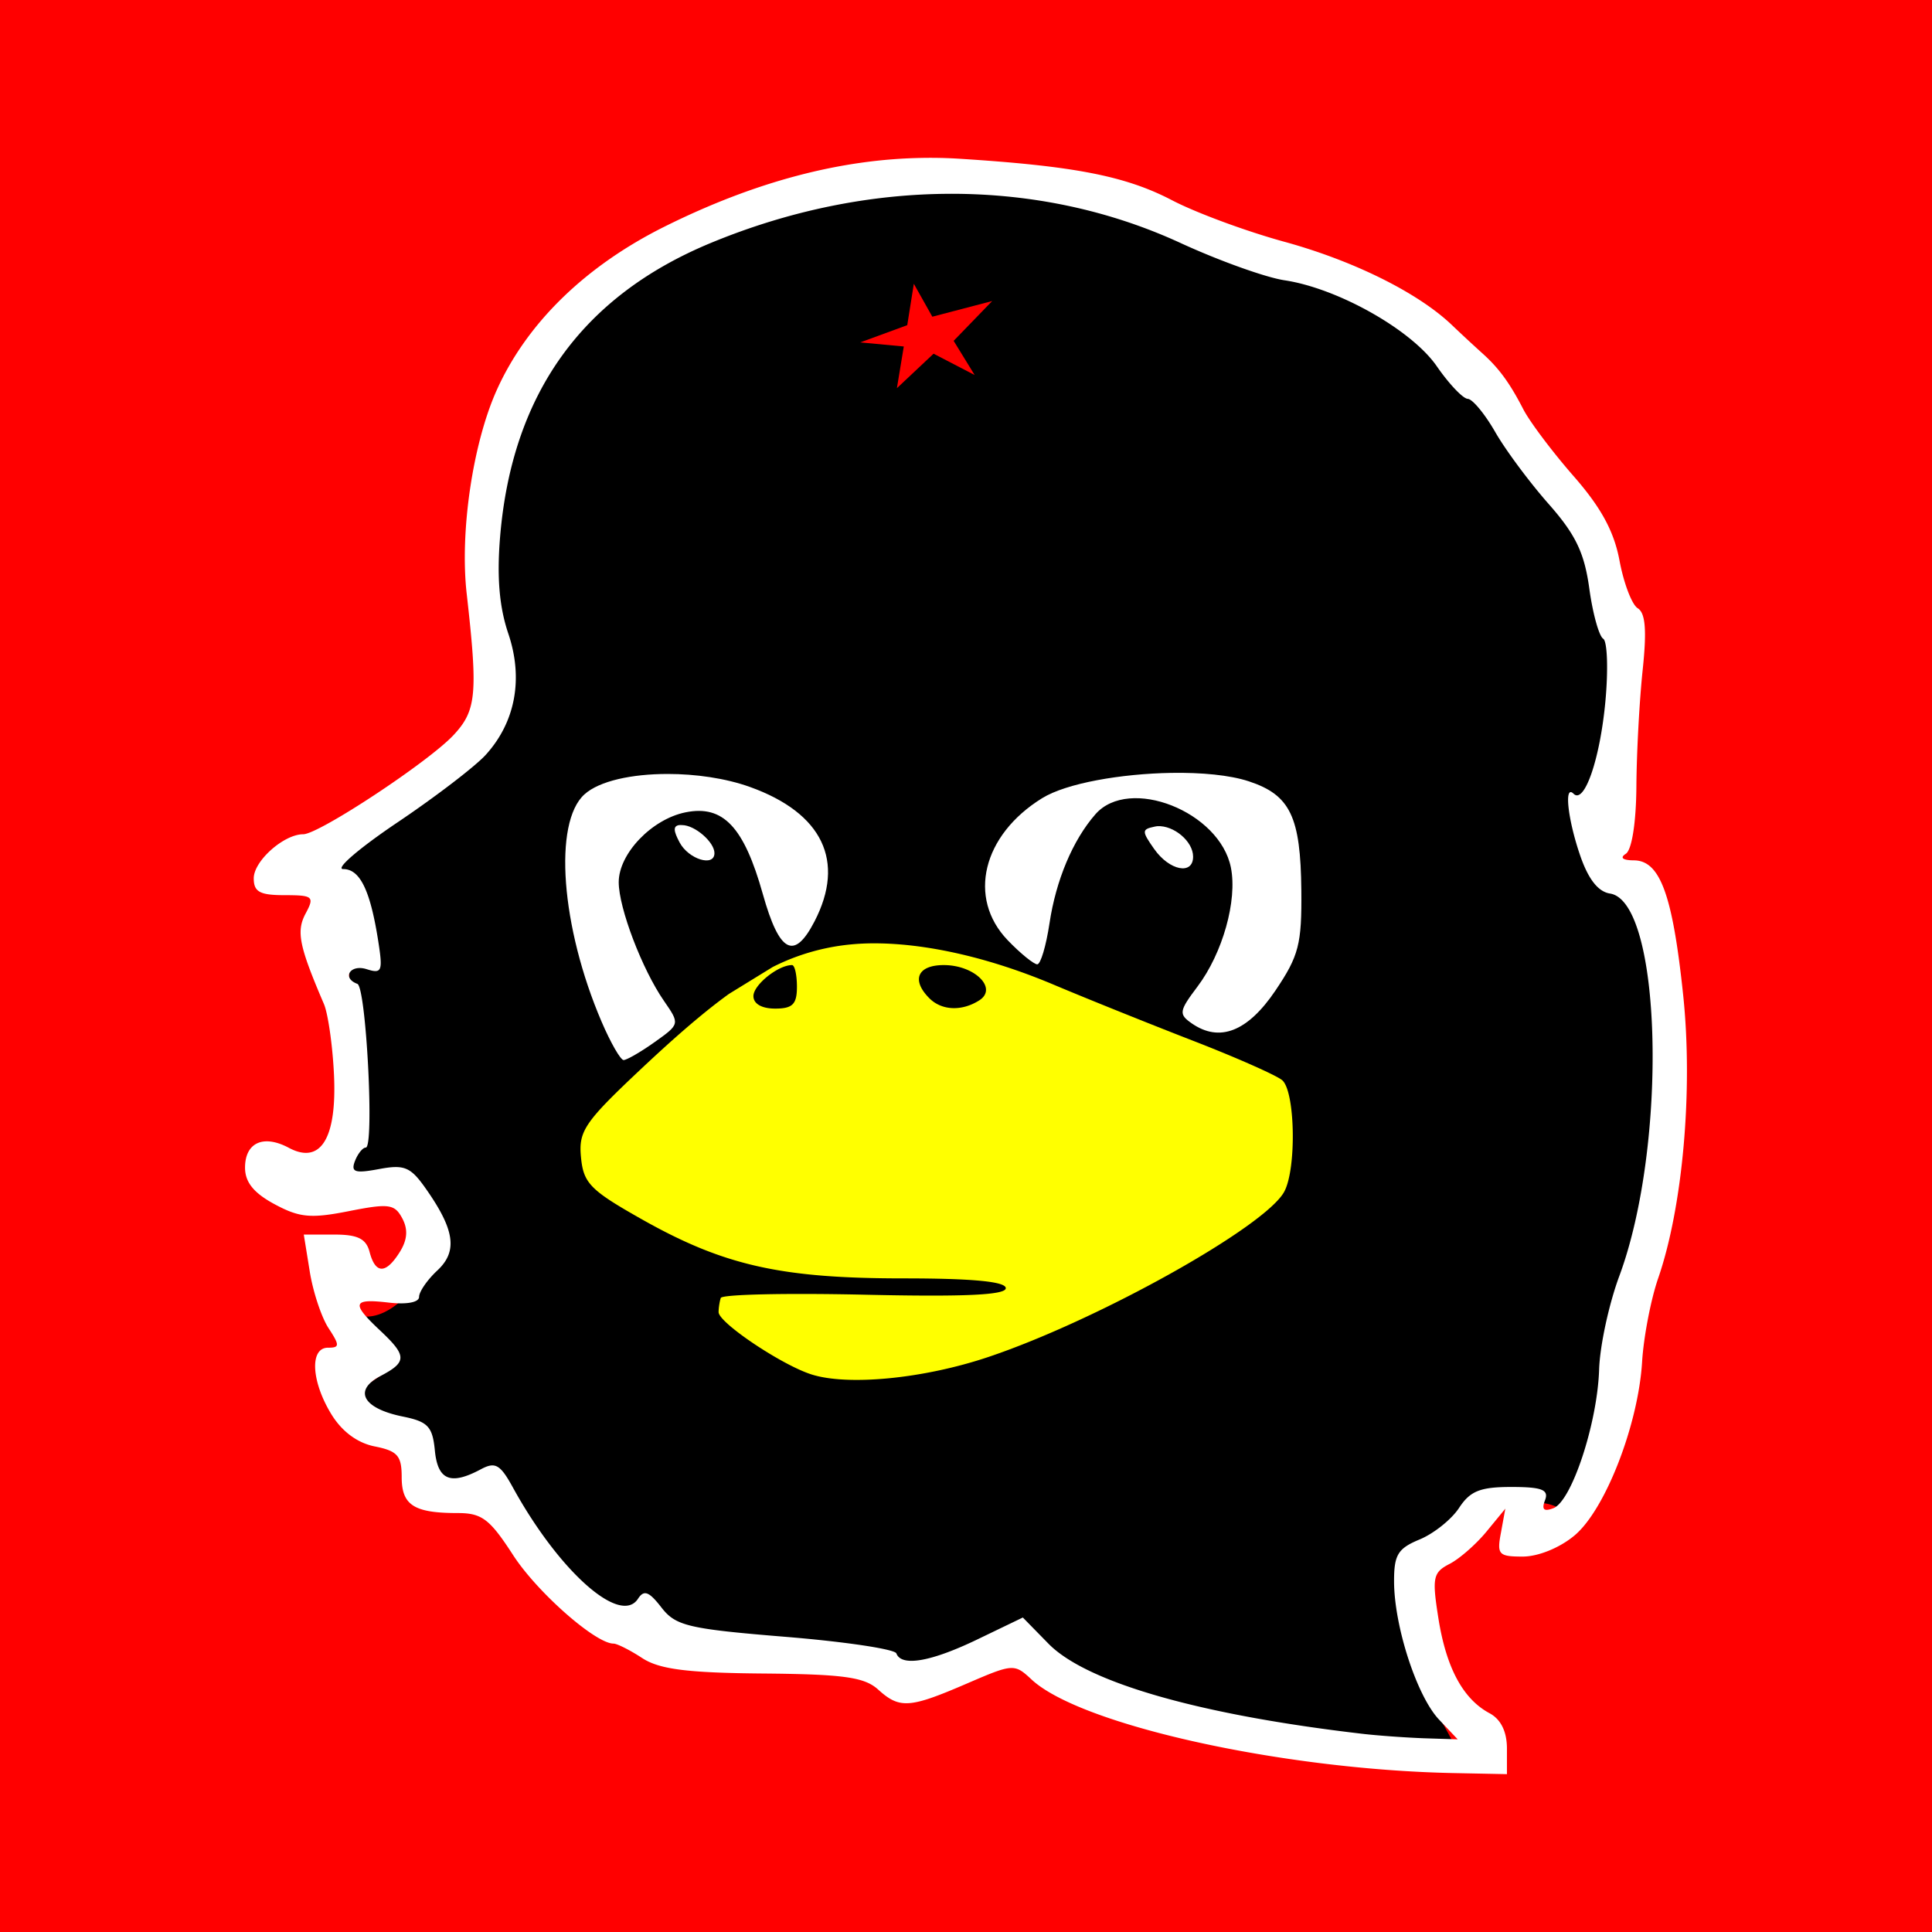 <svg xmlns="http://www.w3.org/2000/svg" viewBox="0 0 222 222"><path fill="red" d="M0 0h222v222H0z"/><path d="M157.895 104.575c-1.715.062-3.254.637-4.313 1.844-2.607 2.974-4.54 7.586-5.28 12.53-.391 2.606-1.022 4.72-1.407 4.72-.04 0-.09-.036-.156-.063l.406 1.438c.718.278 1.435.57 2.156.875 3.035 1.28 7.983 3.272 12.438 5.03l1.938-1.5c-.226-.619.256-1.403 1.625-3.218 2.892-3.835 4.603-9.89 3.844-13.688-.886-4.428-6.083-7.76-10.5-7.969a9.018 9.018 0 00-.75 0zm-49.875 1.469a7.682 7.682 0 00-1.531.156c-3.888.78-7.688 4.751-7.688 8.031 0 2.966 2.688 10.01 5.188 13.625 1.773 2.565 1.826 2.69-.75 4.531l.906 1.157c5.193-4.737 9.087-7.723 12.688-9.563l1.063-.687.156-2c-.91-.597-1.78-2.453-2.688-5.688-1.902-6.779-3.968-9.553-7.343-9.562zm-2.281 1.625c.098-.016.215 0 .344 0 1.47 0 3.718 1.96 3.718 3.219 0 1.624-2.964.716-4-1.22-.719-1.343-.753-1.89-.062-2zm54.969.125c1.862-.11 4.094 1.733 4.094 3.5 0 2.149-2.715 1.616-4.47-.875-1.44-2.046-1.431-2.26 0-2.563.12-.025.252-.055.376-.062z"/><path d="M110.235 20.276c-8.962-.123-18.223 1.468-26.956 4.81-9.897 3.785-15.284 7.507-20.265 13.978-6.575 8.543-7.594 14.414-6.561 38.026.33 7.563-.97 9.362-11.862 16.416-3.84 2.487-6.982 4.905-6.982 5.355 0 .45.654 2.145 1.455 3.783 1.15 2.354 1.313 6.052.776 17.602l-.68 14.621h2.36c2.87 0 7.032 4.194 7.725 7.791.659 3.418-3.61 8.625-7.078 8.625-3.095 0-3.121.75-.162 3.912l2.327 2.469-2.327 1.57c-3.229 2.155-2.915 4.309.744 5.034 3.43.681 4.784 1.926 5.365 4.97.307 1.611 1.205 2.052 4.202 2.052 3.519 0 4.103.44 7.24 5.611 3.828 6.313 9.016 10.385 12.217 9.555 1.257-.326 2.618.115 3.361 1.09.91 1.194 4.472 1.935 13.155 2.757 6.542.62 13.298 1.613 15.029 2.213 2.603.902 3.9.714 7.466-1.09 5.51-2.79 7.453-2.706 10.375.352 3.52 3.683 18.3 8.03 32.935 9.715 8.36.963 13.834 1.242 13.834.705 0-.21-1.15-2.415-2.553-4.905s-2.854-7.049-3.2-10.132l-.614-5.611 5.171-4.36c5.279-4.442 10.7-5.77 13.22-3.271.747.742 1.397.663 2.133-.256 1.926-2.41 4.614-12.04 3.943-14.14-.372-1.161.461-5.297 1.907-9.491 3.833-11.12 5.35-24.99 3.91-35.686-1.026-7.625-1.543-9.043-4.169-11.286-1.651-1.41-3.592-4.224-4.298-6.252-1.148-3.296-1.036-4.005.905-6.67 2.758-3.786 3.182-13.701.97-22.571-1.576-6.316-2.49-7.691-16.388-24.656-5.545-6.769-14.17-11.882-22.043-13.05-2.22-.328-7.36-2.132-11.409-4.04-7.565-3.563-16.216-5.423-25.178-5.546z"/><path d="M106.125 18.143c-9.514.124-19.407 2.738-29.781 7.906-9.085 4.526-15.827 11.097-19.281 18.812-2.74 6.122-4.239 16.247-3.438 23.344 1.298 11.493 1.133 13.427-1.5 16.25-2.895 3.106-15.487 11.406-17.28 11.406-2.238 0-5.688 3.074-5.688 5.063 0 1.558.697 1.937 3.531 1.937 3.277 0 3.475.156 2.438 2.094-1.1 2.053-.777 3.712 2.093 10.406.472 1.1.996 4.746 1.157 8.094.351 7.337-1.518 10.4-5.188 8.437-2.909-1.556-5.031-.614-5.031 2.281 0 1.67 1.003 2.91 3.375 4.188 2.86 1.54 4.149 1.679 8.531.812 4.606-.91 5.278-.828 6.156.813.684 1.277.596 2.471-.28 3.875-1.603 2.566-2.802 2.551-3.47 0-.397-1.521-1.36-2-4.03-2h-3.532l.687 4.25c.374 2.337 1.347 5.262 2.157 6.5 1.304 1.993 1.286 2.25-.063 2.25-2.117 0-1.93 3.846.375 7.625 1.223 2.005 2.996 3.318 5 3.719 2.62.524 3.094 1.067 3.094 3.531 0 3.23 1.423 4.125 6.437 4.125 2.788 0 3.684.69 6.375 4.844 2.756 4.253 9.456 10.156 11.531 10.156.403 0 1.89.744 3.282 1.656 1.952 1.28 5.095 1.707 13.844 1.781 9.29.079 11.699.412 13.28 1.844 2.476 2.24 3.61 2.15 10.189-.688 5.311-2.291 5.463-2.307 7.437-.468 5.586 5.204 28.68 10.338 48.375 10.75l6.25.125v-2.938c0-1.941-.69-3.361-2-4.062-3.05-1.633-4.976-5.223-5.875-10.906-.737-4.666-.627-5.266 1.281-6.25 1.16-.598 3.064-2.277 4.25-3.72l2.157-2.624-.5 2.75c-.48 2.512-.277 2.75 2.5 2.75 1.772 0 4.26-1 5.968-2.438 3.525-2.965 7.31-12.7 7.75-19.938.172-2.811.995-7.135 1.844-9.593 2.833-8.206 4.025-21.64 2.875-32.562-1.214-11.535-2.653-15.447-5.656-15.47-1.285-.008-1.652-.295-.938-.75.693-.44 1.192-3.576 1.22-7.75.024-3.847.348-9.844.718-13.343.485-4.585.327-6.576-.563-7.125-.678-.42-1.61-2.887-2.093-5.47-.63-3.37-2.12-6.105-5.282-9.718-2.421-2.768-5.03-6.231-5.78-7.687-1.574-3.054-2.824-4.743-4.72-6.438a190.78 190.78 0 01-3.5-3.25c-3.873-3.69-11.257-7.365-19.28-9.562-4.332-1.187-10.109-3.322-12.845-4.75-5.378-2.808-11.266-3.945-24.53-4.782a52.763 52.763 0 00-4.032-.093zm3.219 4.125c9.18.004 18.122 1.882 26.312 5.656 4.4 2.028 9.785 3.958 11.938 4.281 6.157.926 14.618 5.707 17.5 9.875 1.411 2.042 3.012 3.725 3.562 3.75.55.025 1.977 1.755 3.156 3.813s3.937 5.77 6.125 8.25c3.129 3.544 4.121 5.631 4.688 9.75.396 2.882 1.118 5.456 1.594 5.75.476.294.592 3.552.25 7.219-.62 6.64-2.417 11.833-3.656 10.594-1.122-1.122-.666 2.979.78 7.156.924 2.665 2.046 4.104 3.407 4.312 5.98.914 6.663 28.893 1.063 43.97-1.173 3.157-2.225 7.968-2.313 10.718-.197 6.162-3.147 15.13-5.25 15.938-1.1.423-1.378.16-.969-.906.464-1.209-.32-1.531-3.875-1.531-3.588 0-4.73.47-6 2.406-.864 1.32-2.908 2.953-4.53 3.625-2.506 1.038-2.948 1.764-2.938 4.844.015 5.13 2.606 13.13 5.156 15.844l2.156 2.281-3.906-.125c-2.159-.082-5.288-.309-6.938-.5-18.842-2.184-31.833-5.92-36.188-10.375l-2.937-3-5.188 2.5c-5.344 2.578-8.762 3.187-9.344 1.625-.183-.492-5.915-1.348-12.75-1.906-11.219-.916-12.61-1.262-14.25-3.375-1.426-1.84-2-2.056-2.687-1-2.029 3.118-9.073-3.139-14.375-12.781-1.468-2.67-2.029-2.982-3.688-2.094-3.466 1.855-4.948 1.262-5.28-2.156-.27-2.758-.789-3.318-3.688-3.906-4.588-.93-5.72-3.002-2.563-4.656 3.08-1.614 3.053-2.324-.062-5.25-3.33-3.129-3.159-3.673 1-3.188 2.074.242 3.5-.022 3.5-.656 0-.589.941-1.958 2.094-3.031 2.362-2.201 2.017-4.667-1.344-9.438-1.73-2.455-2.44-2.763-5.344-2.219-2.761.518-3.268.364-2.781-.906.325-.848.896-1.563 1.25-1.562.998 0 .048-18.436-.969-18.812-1.828-.677-.815-2.284 1.063-1.688 1.756.558 1.878.244 1.343-3.187-.916-5.878-2.104-8.313-4.03-8.313-.972 0 1.854-2.417 6.25-5.375s8.94-6.445 10.124-7.75c3.416-3.762 4.347-8.756 2.594-13.938-1.035-3.059-1.328-6.497-.938-11.156 1.372-16.391 9.414-27.594 24.187-33.719 9.089-3.767 18.507-5.66 27.688-5.656z" fill="#fff"/><path d="M100.635 108.395c-2-.012-3.869.18-5.563.531a25.046 25.046 0 00-6.28 2.188l-5.032 3.094c-2.843 2.055-6.051 4.82-10 8.53-6.62 6.222-7.293 7.225-7 10.25.288 2.979 1.058 3.774 7.063 7.157 9.386 5.29 15.977 6.75 29.969 6.75 8.002 0 11.78.368 11.78 1.125 0 .789-4.75 1.008-16.25.75-8.937-.2-16.362-.038-16.5.375-.137.412-.25 1.15-.25 1.625 0 1.215 7.219 6.055 10.657 7.156 4.21 1.349 12.938.49 20.344-2 12.65-4.253 31.846-14.976 34-19 1.429-2.67 1.25-11.57-.25-12.812-.688-.569-5.3-2.612-10.25-4.531-4.95-1.92-12.15-4.813-16-6.438-7.271-3.068-14.44-4.713-20.438-4.75zm-9.625 2.5c.311 0 .563 1.125.563 2.5 0 2-.5 2.5-2.5 2.5-1.53 0-2.5-.542-2.5-1.438 0-1.28 2.832-3.562 4.437-3.562zm17.438 0c3.567 0 6.248 2.68 4.063 4.062-1.998 1.264-4.3 1.17-5.72-.25-2.1-2.1-1.37-3.812 1.657-3.812zm-33.906 9.031l-2.875 1.813c.649-.304 1.736-1.012 2.875-1.813z" fill="#ff0"/><path d="M134.595 88.809c-5.75.097-12.044 1.176-14.844 2.906-6.855 4.237-8.614 11.464-3.969 16.312 1.478 1.543 3.022 2.781 3.406 2.781.385 0 1.016-2.113 1.407-4.718.741-4.946 2.673-9.557 5.28-12.531 3.87-4.414 14.275-.317 15.563 6.125.76 3.796-.951 9.852-3.844 13.688-2.112 2.8-2.172 3.165-.656 4.218 3.2 2.225 6.438.95 9.625-3.78 2.682-3.984 3.028-5.305 2.969-11.5-.081-8.467-1.269-10.96-6.032-12.532-2.184-.72-5.456-1.027-8.906-.969zm-57.875.125c-4.115-.001-7.853.797-9.563 2.344-3.595 3.253-2.708 15.213 1.97 26.125 1.043 2.433 2.183 4.406 2.53 4.406.348 0 1.958-.92 3.563-2.063 2.917-2.077 2.91-2.077 1.063-4.75-2.5-3.616-5.188-10.659-5.188-13.625 0-3.28 3.8-7.25 7.688-8.03 4.31-.866 6.7 1.658 8.874 9.405 1.898 6.762 3.598 7.65 5.938 3.125 3.573-6.91.92-12.443-7.406-15.438-2.833-1.018-6.269-1.498-9.469-1.5zm1.313 5.875c-.691.11-.657.656.062 2 1.036 1.935 4 2.843 4 1.219 0-1.26-2.249-3.219-3.719-3.219-.128 0-.245-.016-.344 0zm54.968.125c-.124.007-.255.037-.375.062-1.432.303-1.44.518 0 2.563 1.754 2.491 4.47 3.024 4.47.875 0-1.767-2.232-3.61-4.095-3.5z" fill="#fff"/><path d="M98.845 39.345l5.404-1.981.756-4.756 2.126 3.783 6.88-1.801-4.43 4.575 2.413 3.927-4.72-2.45-4.214 3.963.792-4.792z" fill="red"/></svg>